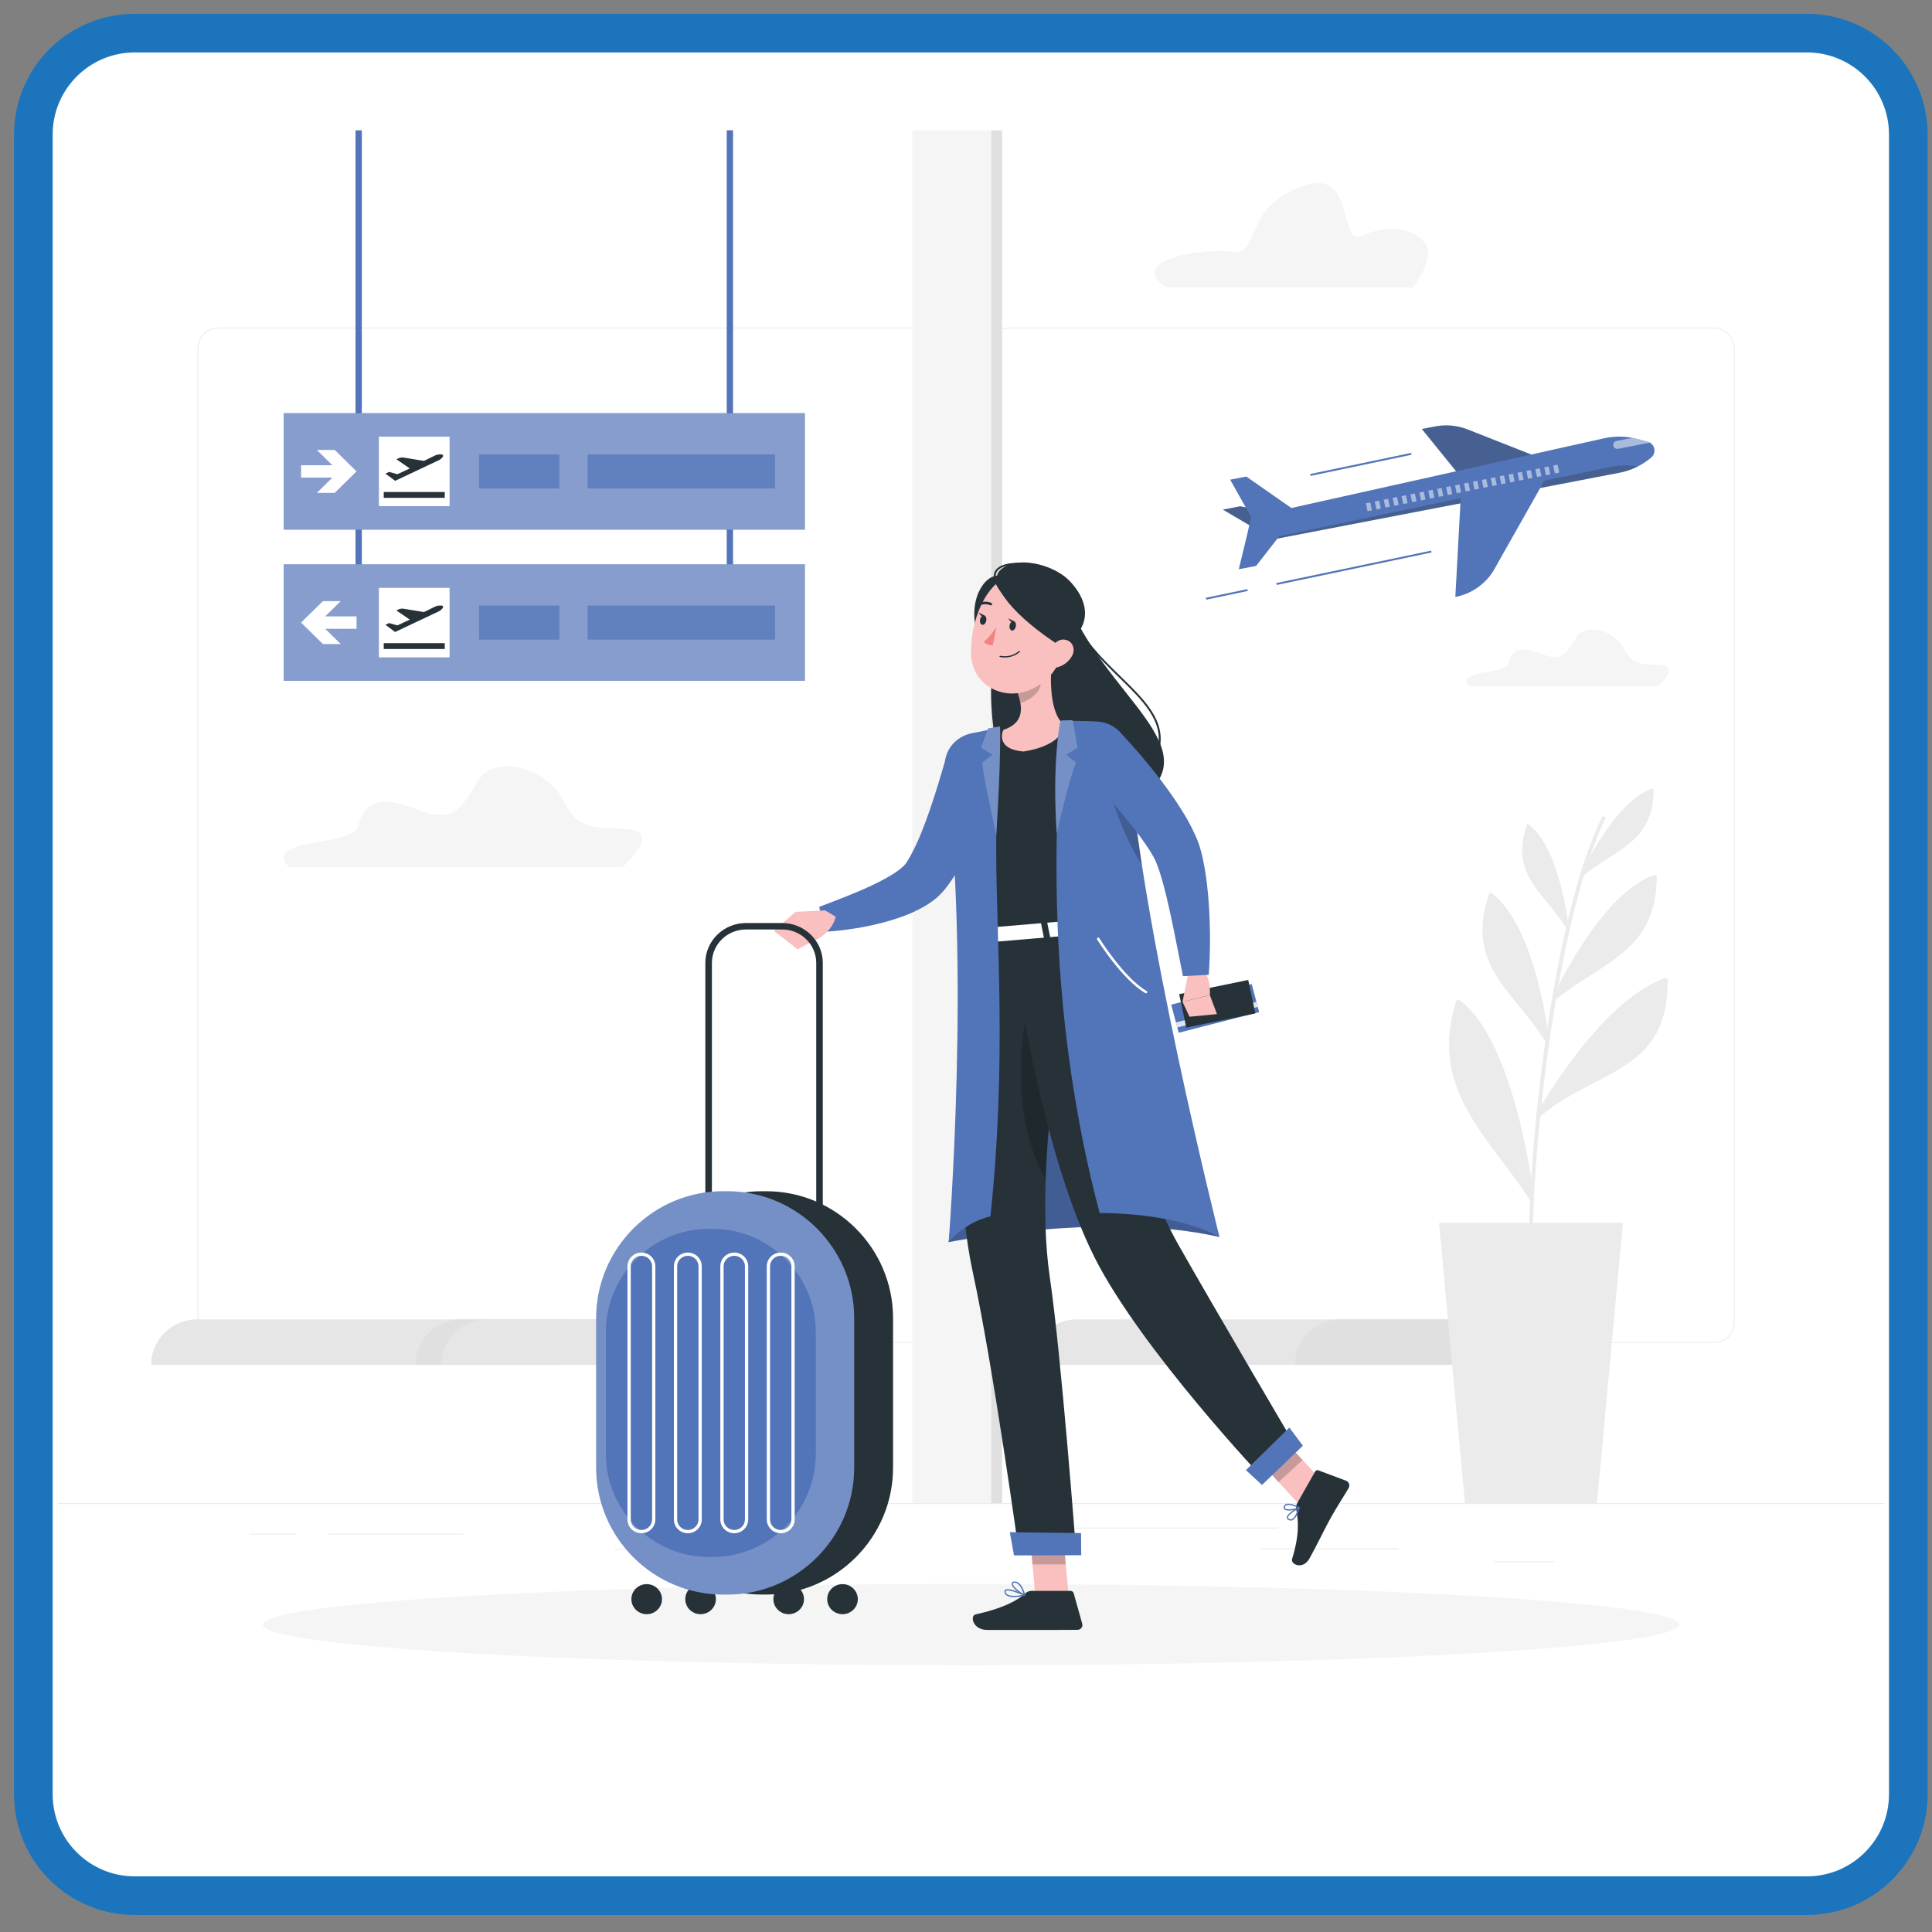 <?xml version="1.0" encoding="iso-8859-1"?>
<!-- Generator: Adobe Illustrator 24.3.0, SVG Export Plug-In . SVG Version: 6.00 Build 0)  -->
<svg version="1.1" id="Layer_1" xmlns="http://www.w3.org/2000/svg" xmlns:xlink="http://www.w3.org/1999/xlink" x="0px" y="0px"
	 viewBox="0 0 50 50" style="enable-background:new 0 0 50 50;" xml:space="preserve">
<rect x="0" y="0" width="50" height="50" fill="#808080" stroke="none"/>
<path style="fill:#FFFFFF;stroke:#1C75BC;stroke-miterlimit:10;" d="M46.762,49.06H3.488c-1.45,0-2.625-1.175-2.625-2.625V3.482
	c0-1.45,1.175-2.625,2.625-2.625h43.274c1.45,0,2.625,1.175,2.625,2.625v42.952C49.387,47.884,48.212,49.06,46.762,49.06z"/>
<g>
	<rect x="1.5" y="38.901" style="fill:#EBEBEB;" width="47.268" height="0.023"/>
	<rect x="38.662" y="40.408" style="fill:#EBEBEB;" width="1.566" height="0.023"/>
	<rect x="32.62" y="40.07" style="fill:#EBEBEB;" width="3.574" height="0.023"/>
	<rect x="26.552" y="39.534" style="fill:#EBEBEB;" width="6.531" height="0.023"/>
	<rect x="6.459" y="39.69" style="fill:#EBEBEB;" width="1.2" height="0.023"/>
	<rect x="8.501" y="39.69" style="fill:#EBEBEB;" width="3.482" height="0.023"/>
	<rect x="15.901" y="40.082" style="fill:#EBEBEB;" width="5.628" height="0.023"/>
	<path style="fill:#EBEBEB;" d="M23.906,34.757H5.652c-0.298,0-0.54-0.238-0.54-0.53V9.008c0-0.292,0.242-0.53,0.54-0.53h18.255
		c0.297,0,0.54,0.238,0.54,0.53v25.219C24.446,34.519,24.204,34.757,23.906,34.757z M5.652,8.501c-0.285,0-0.516,0.227-0.516,0.507
		v25.219c0,0.28,0.231,0.507,0.516,0.507h18.255c0.284,0,0.516-0.227,0.516-0.507V9.008c0-0.28-0.231-0.507-0.516-0.507H5.652z"/>
	<path style="fill:#EBEBEB;" d="M44.354,34.757H26.099c-0.297,0-0.54-0.238-0.54-0.53V9.008c0-0.292,0.242-0.53,0.54-0.53h18.255
		c0.298,0,0.54,0.238,0.54,0.53v25.219C44.893,34.519,44.651,34.757,44.354,34.757z M26.099,8.501c-0.284,0-0.516,0.227-0.516,0.507
		v25.219c0,0.28,0.231,0.507,0.516,0.507h18.255c0.285,0,0.516-0.227,0.516-0.507V9.008c0-0.28-0.231-0.507-0.516-0.507H26.099z"/>
</g>
<g>
	<g>
		<rect x="23.612" y="3.372" style="fill:#F5F5F5;" width="2.038" height="35.529"/>
		
			<rect x="25.65" y="3.372" transform="matrix(-1 -1.224647e-16 1.224647e-16 -1 51.586 42.273)" style="fill:#E0E0E0;" width="0.286" height="35.529"/>
	</g>
	<g>
		<path style="fill:#E6E6E6;" d="M14.656,35.322H3.911l0,0c0-0.65,0.536-1.177,1.197-1.177h9.548V35.322z"/>
		<path style="fill:#E0E0E0;" d="M15.444,35.322h-4.695l0,0c0-0.65,0.536-1.177,1.197-1.177h3.498V35.322z"/>
	</g>
	<g>
		<path style="fill:#E6E6E6;" d="M22.164,35.322H11.419l0,0c0-0.65,0.536-1.177,1.197-1.177h9.548V35.322z"/>
		<path style="fill:#E0E0E0;" d="M22.952,35.322h-4.695l0,0c0-0.65,0.536-1.177,1.197-1.177h3.498V35.322z"/>
	</g>
	<g>
		<path style="fill:#E6E6E6;" d="M37.419,35.322H26.674l0,0c0-0.65,0.536-1.177,1.197-1.177h9.548V35.322z"/>
		<path style="fill:#E0E0E0;" d="M38.207,35.322h-4.695l0,0c0-0.65,0.536-1.177,1.197-1.177h3.498V35.322z"/>
	</g>
	<g>
		<polygon style="fill:#EBEBEB;" points="42.001,31.648 37.242,31.648 37.912,38.901 41.331,38.901 		"/>
		<g>
			<path style="fill:#EBEBEB;" d="M39.574,32.857c-0.087-3,0.627-9.214,1.904-11.741l0.085,0.041
				c-1.226,2.427-1.982,8.672-1.894,11.697L39.574,32.857z"/>
			<g>
				<path style="fill:#EBEBEB;" d="M40.046,26.949c0,0-0.312-2.905-1.468-3.796C37.959,24.986,39.228,25.619,40.046,26.949z"/>
				<path style="fill:#EBEBEB;" d="M40.046,26.995c-0.016,0-0.032-0.008-0.04-0.022c-0.213-0.346-0.456-0.644-0.691-0.931
					c-0.669-0.819-1.246-1.526-0.781-2.904c0.005-0.014,0.017-0.025,0.031-0.03c0.015-0.004,0.031-0.001,0.043,0.008
					c1.158,0.893,1.473,3.709,1.485,3.828c0.002,0.022-0.011,0.042-0.032,0.049C40.057,26.994,40.051,26.995,40.046,26.995z
					 M38.602,23.232c-0.409,1.287,0.145,1.967,0.786,2.752c0.196,0.24,0.397,0.487,0.584,0.764
					C39.877,26.082,39.512,24.001,38.602,23.232z"/>
			</g>
			<g>
				<path style="fill:#EBEBEB;" d="M40.218,25.848c0,0,1.226-2.686,2.612-3.162C42.813,24.619,41.431,24.85,40.218,25.848z"/>
				<path style="fill:#EBEBEB;" d="M40.218,25.895c-0.01,0-0.02-0.003-0.029-0.009c-0.018-0.013-0.024-0.036-0.015-0.056
					c0.05-0.11,1.25-2.71,2.64-3.187c0.014-0.005,0.031-0.003,0.043,0.006c0.013,0.009,0.02,0.023,0.02,0.038
					c-0.013,1.467-0.796,1.968-1.703,2.548c-0.305,0.195-0.621,0.397-0.926,0.649C40.24,25.891,40.229,25.895,40.218,25.895z
					 M42.782,22.754c-1.117,0.441-2.133,2.331-2.432,2.93c0.258-0.197,0.519-0.364,0.773-0.527
					C41.993,24.601,42.746,24.119,42.782,22.754z"/>
			</g>
			<g>
				<path style="fill:#EBEBEB;" d="M39.649,31.038c0,0-0.474-4.042-1.908-5.109C37.022,28.188,38.617,29.427,39.649,31.038z"/>
				<path style="fill:#EBEBEB;" d="M39.649,31.095c-0.019,0-0.038-0.01-0.049-0.027c-0.22-0.344-0.47-0.676-0.712-0.997
					c-0.913-1.213-1.775-2.358-1.202-4.159c0.006-0.018,0.02-0.032,0.038-0.037c0.018-0.006,0.038-0.002,0.053,0.009
					c1.438,1.069,1.911,4.982,1.93,5.148c0.003,0.026-0.013,0.051-0.038,0.06C39.661,31.094,39.655,31.095,39.649,31.095z
					 M37.771,26.026c-0.505,1.7,0.328,2.807,1.209,3.977c0.193,0.256,0.391,0.52,0.576,0.792
					C39.428,29.917,38.919,26.974,37.771,26.026z"/>
			</g>
			<g>
				<path style="fill:#EBEBEB;" d="M39.814,28.859c0,0,1.599-2.879,3.287-3.491C43.122,27.734,41.276,27.611,39.814,28.859z"/>
				<path style="fill:#EBEBEB;" d="M39.814,28.916c-0.013,0-0.026-0.004-0.036-0.013c-0.022-0.017-0.028-0.047-0.015-0.072
					c0.066-0.118,1.629-2.904,3.318-3.517c0.018-0.006,0.037-0.004,0.053,0.007c0.016,0.011,0.025,0.028,0.025,0.046
					c0.015,1.662-0.874,2.123-1.904,2.656c-0.468,0.242-0.951,0.493-1.403,0.878C39.841,28.911,39.827,28.916,39.814,28.916z
					 M43.043,25.451c-1.319,0.535-2.588,2.459-3.021,3.169c0.388-0.288,0.789-0.495,1.179-0.698
					C42.179,27.416,43.027,26.977,43.043,25.451z"/>
			</g>
			<g>
				<path style="fill:#EBEBEB;" d="M40.567,24.01c0,0-0.218-2.027-1.024-2.648C39.111,22.641,39.996,23.083,40.567,24.01z"/>
				<path style="fill:#EBEBEB;" d="M40.567,24.043c-0.011,0-0.022-0.006-0.028-0.016c-0.149-0.241-0.318-0.449-0.482-0.65
					c-0.467-0.571-0.87-1.065-0.545-2.026c0.003-0.01,0.011-0.018,0.022-0.021c0.01-0.003,0.021-0.001,0.03,0.006
					c0.808,0.623,1.027,2.587,1.036,2.67c0.002,0.015-0.008,0.029-0.022,0.034C40.574,24.042,40.571,24.043,40.567,24.043z
					 M39.56,21.417c-0.286,0.898,0.101,1.372,0.549,1.92c0.137,0.167,0.277,0.34,0.407,0.533
					C40.449,23.406,40.194,21.954,39.56,21.417z"/>
			</g>
			<g>
				<path style="fill:#EBEBEB;" d="M40.942,22.646c0,0,0.855-1.874,1.822-2.206C42.752,21.788,41.788,21.949,40.942,22.646z"/>
				<path style="fill:#EBEBEB;" d="M40.942,22.678c-0.007,0-0.014-0.002-0.02-0.007c-0.012-0.009-0.016-0.025-0.01-0.039
					c0.035-0.077,0.872-1.89,1.842-2.223c0.01-0.003,0.021-0.002,0.03,0.004c0.009,0.006,0.014,0.016,0.014,0.027
					c-0.009,1.023-0.555,1.373-1.188,1.778c-0.213,0.136-0.433,0.277-0.646,0.453C40.957,22.675,40.95,22.678,40.942,22.678z
					 M42.731,20.487c-0.779,0.308-1.488,1.626-1.697,2.044c0.18-0.137,0.362-0.254,0.539-0.368
					C42.18,21.775,42.705,21.439,42.731,20.487z"/>
			</g>
		</g>
	</g>
	<path style="fill:#F5F5F5;" d="M16.251,21.46c-0.899-0.062-1.287,0.041-1.676-0.754c-0.389-0.795-1.744-1.22-2.185-0.528
		c-0.441,0.693-0.599,1.175-1.618,0.763C9.753,20.53,9.417,20.83,9.27,21.377c-0.147,0.547-2.479,0.283-1.796,1.066h8.635
		C16.109,22.443,17.15,21.522,16.251,21.46z"/>
	<path style="fill:#F5F5F5;" d="M42.982,17.212c-0.509-0.035-0.728,0.023-0.948-0.426c-0.22-0.45-0.987-0.691-1.236-0.299
		c-0.25,0.392-0.339,0.665-0.915,0.432c-0.577-0.233-0.767-0.063-0.85,0.246c-0.083,0.31-1.403,0.16-1.016,0.603h4.886
		C42.902,17.769,43.491,17.247,42.982,17.212z"/>
	<path style="fill:#F5F5F5;" d="M36.896,6.319c-0.252-0.403-0.973-0.537-1.618-0.224c-0.645,0.313-0.206-1.649-1.412-1.32
		c-1.723,0.47-1.243,1.874-1.961,1.746c-0.718-0.129-2.822,0.216-1.71,0.918h6.367C36.562,7.438,37.148,6.721,36.896,6.319z"/>
</g>
<ellipse id="_x3C_Path_x3E__1_" style="fill:#F5F5F5;" cx="25.134" cy="42.045" rx="18.329" ry="1.052"/>
<g>
	<rect x="9.201" y="3.372" style="fill:#5274B8;" width="0.163" height="11.663"/>
	<rect x="18.808" y="3.372" style="fill:#5274B8;" width="0.163" height="11.663"/>
	<g>
		<g>
			<g>
				<rect x="7.342" y="10.692" style="fill:#5274B8;" width="13.489" height="3.016"/>
				<rect x="7.342" y="10.692" style="opacity:0.3;fill:#FFFFFF;" width="13.489" height="3.016"/>
			</g>
			<polygon style="fill:#FFFFFF;" points="8.996,11.973 8.662,11.644 8.2,11.644 8.602,12.04 7.792,12.04 7.792,12.36 8.602,12.36 
				8.2,12.756 8.662,12.756 8.996,12.427 9.227,12.199 			"/>
			<rect x="15.209" y="11.76" style="opacity:0.7;fill:#5274B8;" width="4.849" height="0.881"/>
			<rect x="12.399" y="11.76" style="opacity:0.7;fill:#5274B8;" width="2.077" height="0.881"/>
			<g>
				<rect x="9.806" y="11.301" style="fill:#FFFFFF;" width="1.829" height="1.798"/>
				<g>
					<path style="fill:#263238;" d="M11.429,11.76l-0.046,0c-0.006,0-0.011,0-0.017,0c0,0-0.001,0-0.001,0l0,0
						c-0.038,0.002-0.075,0.012-0.109,0.029l-0.283,0.139l-0.532-0.087c-0.045-0.006-0.091,0.002-0.132,0.021l-0.05,0.024
						l0.347,0.238l-0.322,0.149l-0.213-0.06l-0.095,0.045l0.25,0.186l0.525-0.248l0.301-0.142l0.299-0.141
						c0.023-0.011,0.043-0.024,0.062-0.04c0.001-0.001,0.002-0.002,0.004-0.003c0,0,0,0,0,0c0.017-0.015,0.032-0.031,0.045-0.049
						C11.478,11.794,11.46,11.76,11.429,11.76z"/>
					<rect x="9.931" y="12.733" style="fill:#263238;" width="1.579" height="0.151"/>
				</g>
			</g>
		</g>
		<g>
			<g>
				<rect x="7.342" y="14.604" style="fill:#5274B8;" width="13.489" height="3.016"/>
				<rect x="7.342" y="14.604" style="opacity:0.3;fill:#FFFFFF;" width="13.489" height="3.016"/>
			</g>
			<polygon style="fill:#FFFFFF;" points="8.022,15.885 8.357,15.557 8.819,15.557 8.416,15.952 9.227,15.952 9.227,16.273 
				8.416,16.273 8.819,16.668 8.357,16.668 8.022,16.339 7.792,16.112 			"/>
			<rect x="15.209" y="15.672" style="opacity:0.7;fill:#5274B8;" width="4.849" height="0.881"/>
			<rect x="12.399" y="15.672" style="opacity:0.7;fill:#5274B8;" width="2.077" height="0.881"/>
			<g>
				<rect x="9.806" y="15.214" style="fill:#FFFFFF;" width="1.829" height="1.798"/>
				<g>
					<path style="fill:#263238;" d="M11.429,15.672l-0.046,0c-0.006,0-0.011,0-0.017,0c0,0-0.001,0-0.001,0l0,0
						c-0.038,0.002-0.075,0.012-0.109,0.029l-0.283,0.139l-0.532-0.087c-0.045-0.006-0.091,0.002-0.132,0.021l-0.05,0.024
						l0.347,0.238l-0.322,0.149l-0.213-0.06L9.975,16.17l0.25,0.186l0.525-0.248l0.301-0.142l0.299-0.141
						c0.023-0.011,0.043-0.024,0.062-0.04c0.001-0.001,0.002-0.002,0.004-0.003c0,0,0,0,0,0c0.017-0.015,0.032-0.031,0.045-0.049
						C11.478,15.706,11.46,15.672,11.429,15.672z"/>
					<rect x="9.931" y="16.645" style="fill:#263238;" width="1.579" height="0.151"/>
				</g>
			</g>
		</g>
	</g>
</g>
<g>
	<g>
		<polygon style="fill:#5274B8;" points="32.417,13.641 31.648,13.189 32.095,13.103 33.286,13.335 		"/>
		<polygon style="opacity:0.3;fill:#263238;" points="32.417,13.641 31.648,13.189 32.095,13.103 33.286,13.335 		"/>
	</g>
	<g>
		<path style="fill:#5274B8;" d="M37.734,12.257l-0.936-1.154l0.346-0.067c0.281-0.054,0.571-0.027,0.837,0.078l1.809,0.713
			L37.734,12.257z"/>
		<path style="opacity:0.3;fill:#263238;" d="M37.734,12.257l-0.936-1.154l0.346-0.067c0.281-0.054,0.571-0.027,0.837,0.078
			l1.809,0.713L37.734,12.257z"/>
	</g>
	<path style="fill:#5274B8;" d="M42.636,11.429l-0.278-0.072c-0.269-0.07-0.551-0.076-0.823-0.019l-9.156,2.041l-0.087,0.388
		l0.357,0.25l9.263-1.783c0.303-0.058,0.586-0.194,0.82-0.392C42.882,11.717,42.826,11.479,42.636,11.429z"/>
	<polygon style="fill:#5274B8;" points="33.04,15.138 33.03,15.09 37.038,14.251 37.048,14.298 	"/>
	<polygon style="fill:#5274B8;" points="33.918,12.316 33.907,12.268 36.52,11.721 36.53,11.769 	"/>
	<polygon style="fill:#5274B8;" points="31.218,15.519 31.207,15.471 32.281,15.247 32.292,15.294 	"/>
	<path style="opacity:0.3;fill:#263238;" d="M41.683,12.082l-9.049,1.894c-0.042,0.009-0.082,0.024-0.118,0.045
		c0.043,0.006,0.088,0.004,0.133-0.004l9.263-1.783c0.152-0.029,0.299-0.078,0.436-0.143c0.011-0.005,0.023-0.011,0.034-0.017
		C42.153,12.031,41.914,12.034,41.683,12.082z"/>
	<polygon style="fill:#5274B8;" points="32.293,13.767 32.06,14.732 32.508,14.646 33.322,13.601 	"/>
	<polygon style="fill:#5274B8;" points="32.379,13.379 31.836,12.414 32.254,12.333 33.456,13.172 	"/>
	<path style="fill:#5274B8;" d="M37.815,12.665l-0.151,2.785l0,0c0.429-0.083,0.799-0.347,1.011-0.722l1.413-2.501L37.815,12.665z"
		/>
	<g style="opacity:0.5;">
		<g>
			<polygon style="fill:#FFFFFF;" points="35.463,13.002 35.349,13.025 35.391,13.23 35.506,13.207 			"/>
			<polygon style="fill:#FFFFFF;" points="35.694,12.955 35.579,12.978 35.622,13.184 35.737,13.16 			"/>
			<polygon style="fill:#FFFFFF;" points="35.925,12.909 35.81,12.932 35.853,13.137 35.967,13.114 			"/>
			<polygon style="fill:#FFFFFF;" points="36.155,12.862 36.041,12.885 36.084,13.091 36.198,13.067 			"/>
			<polygon style="fill:#FFFFFF;" points="36.386,12.816 36.272,12.839 36.315,13.044 36.429,13.021 			"/>
			<polygon style="fill:#FFFFFF;" points="36.617,12.769 36.503,12.792 36.545,12.997 36.66,12.974 			"/>
			<polygon style="fill:#FFFFFF;" points="36.848,12.723 36.733,12.746 36.776,12.951 36.891,12.928 			"/>
			<polygon style="fill:#FFFFFF;" points="37.079,12.676 36.964,12.699 37.007,12.904 37.121,12.881 			"/>
			<polygon style="fill:#FFFFFF;" points="37.309,12.63 37.195,12.653 37.238,12.858 37.352,12.835 			"/>
			<polygon style="fill:#FFFFFF;" points="37.54,12.583 37.426,12.606 37.469,12.811 37.583,12.788 			"/>
			<polygon style="fill:#FFFFFF;" points="37.771,12.537 37.657,12.56 37.699,12.765 37.814,12.742 			"/>
			<polygon style="fill:#FFFFFF;" points="38.002,12.49 37.887,12.513 37.93,12.718 38.045,12.695 			"/>
			<polygon style="fill:#FFFFFF;" points="38.233,12.444 38.118,12.467 38.161,12.672 38.275,12.649 			"/>
			<polygon style="fill:#FFFFFF;" points="38.463,12.397 38.349,12.42 38.392,12.625 38.506,12.602 			"/>
			<polygon style="fill:#FFFFFF;" points="38.694,12.351 38.58,12.374 38.623,12.579 38.737,12.556 			"/>
			<polygon style="fill:#FFFFFF;" points="38.925,12.304 38.811,12.327 38.854,12.532 38.968,12.509 			"/>
			<polygon style="fill:#FFFFFF;" points="39.156,12.258 39.042,12.281 39.084,12.486 39.199,12.463 			"/>
			<polygon style="fill:#FFFFFF;" points="39.387,12.211 39.272,12.234 39.315,12.439 39.43,12.416 			"/>
			<polygon style="fill:#FFFFFF;" points="39.618,12.165 39.503,12.188 39.546,12.393 39.66,12.37 			"/>
			<polygon style="fill:#FFFFFF;" points="39.848,12.118 39.734,12.141 39.777,12.346 39.891,12.323 			"/>
			<polygon style="fill:#FFFFFF;" points="40.079,12.072 39.965,12.095 40.008,12.3 40.122,12.277 			"/>
			<polygon style="fill:#FFFFFF;" points="40.31,12.025 40.196,12.048 40.238,12.253 40.353,12.23 			"/>
		</g>
	</g>
	<path style="opacity:0.5;fill:#FFFFFF;" d="M42.636,11.43l-0.278-0.072c-0.037-0.01-0.075-0.018-0.113-0.026l-0.41,0.079
		c-0.057,0.011-0.094,0.066-0.083,0.122c0.011,0.056,0.067,0.093,0.124,0.082l0.824-0.159C42.681,11.444,42.66,11.436,42.636,11.43z
		"/>
</g>
<g>
	<g>
		<path style="fill:#263238;" d="M27.785,15.905c1.156,2.456,3.99,3.792,1.036,5.149c-2.954,1.357-3.246-2.36-3.16-3.493
			C25.747,16.428,27.161,14.578,27.785,15.905z"/>
		<path style="fill:#263238;" d="M29.987,19.395c-0.002,0-0.003,0-0.005-0.001c-0.013-0.003-0.021-0.015-0.019-0.028
			c0.153-0.706-0.383-1.229-1.003-1.834c-0.462-0.451-0.986-0.962-1.263-1.619c-0.136-0.322-0.319-0.462-0.543-0.416
			c-0.604,0.123-1.284,1.486-1.271,2.283c0,0.013-0.01,0.024-0.024,0.024c-0.014-0.001-0.024-0.01-0.024-0.023
			c-0.013-0.812,0.688-2.204,1.31-2.33c0.172-0.035,0.416,0.014,0.598,0.445c0.273,0.648,0.793,1.156,1.252,1.603
			c0.63,0.615,1.174,1.146,1.016,1.877C30.008,19.388,29.998,19.395,29.987,19.395z"/>
		<path style="fill:#263238;" d="M25.545,16.757c0.291,0.194,0.79-0.553,1.03-1.53c-0.6-0.486-0.965-0.411-1.205,0.015
			C25.089,15.737,25.212,16.535,25.545,16.757z"/>
		<g>
			<path style="fill:#5274B8;" d="M24.55,32.146c0,0,4.057-0.812,7.011-0.132c-0.867-1.277-4.543-6.933-4.543-6.933l-1.748,2.042
				L24.55,32.146z"/>
			<path style="opacity:0.2;" d="M24.55,32.146c0,0,4.057-0.812,7.011-0.132c-0.867-1.277-4.543-6.933-4.543-6.933l-1.748,2.042
				L24.55,32.146z"/>
		</g>
		<path style="fill:#5274B8;" d="M25.813,19.848c-0.063,0.273-0.134,0.52-0.214,0.777c-0.08,0.254-0.168,0.506-0.267,0.757
			c-0.099,0.251-0.205,0.501-0.331,0.75c-0.125,0.249-0.262,0.498-0.444,0.746c-0.022,0.031-0.045,0.062-0.071,0.094
			c-0.025,0.032-0.045,0.059-0.085,0.103c-0.036,0.041-0.072,0.079-0.107,0.111c-0.036,0.035-0.072,0.065-0.108,0.093
			c-0.144,0.114-0.285,0.194-0.424,0.265c-0.276,0.141-0.548,0.229-0.816,0.307c-0.27,0.074-0.537,0.132-0.806,0.175
			c-0.27,0.043-0.533,0.075-0.812,0.088l-0.126-0.645c0.467-0.177,0.949-0.358,1.384-0.566c0.217-0.102,0.427-0.215,0.6-0.332
			c0.086-0.058,0.161-0.121,0.214-0.175c0.014-0.014,0.026-0.027,0.034-0.038c0.011-0.012,0.018-0.023,0.023-0.032l0.032-0.05
			c0.013-0.02,0.027-0.042,0.039-0.065c0.104-0.178,0.202-0.388,0.293-0.604c0.089-0.217,0.174-0.443,0.252-0.673
			c0.079-0.23,0.153-0.463,0.225-0.699c0.071-0.233,0.142-0.477,0.205-0.7L25.813,19.848z"/>
		<path style="fill:#FABFBF;" d="M21.352,23.56l-0.763,0.039l0.433,0.769c0,0,0.488-0.171,0.608-0.643L21.352,23.56z"/>
		<polygon style="fill:#FABFBF;" points="20.026,24.09 20.643,24.567 21.021,24.368 20.589,23.599 		"/>
		<polygon style="fill:#FABFBF;" points="27.66,41.344 26.806,41.423 26.629,39.489 27.484,39.41 		"/>
		<polygon style="fill:#FABFBF;" points="34.359,38.485 33.738,39.058 32.398,37.61 33.019,37.037 		"/>
		<path style="fill:#263238;" d="M33.568,38.909l0.467-0.826c0.017-0.03,0.052-0.043,0.084-0.031l0.718,0.269
			c0.075,0.028,0.107,0.122,0.066,0.19c-0.168,0.285-0.263,0.415-0.468,0.778c-0.126,0.224-0.372,0.736-0.546,1.045
			c-0.17,0.302-0.494,0.156-0.45,0.012c0.199-0.645,0.162-1.004,0.106-1.289C33.535,39.006,33.544,38.953,33.568,38.909z"/>
		<path style="fill:#263238;" d="M26.692,41.172l1.015,0c0.037,0,0.07,0.025,0.08,0.061l0.221,0.789
			c0.023,0.082-0.038,0.157-0.124,0.158c-0.358,0.003-0.527,0.002-0.974,0.002c-0.275,0-0.985,0-1.365,0
			c-0.371,0-0.449-0.369-0.295-0.402c0.688-0.15,1.085-0.356,1.297-0.553C26.587,41.191,26.638,41.172,26.692,41.172z"/>
		<polygon style="opacity:0.2;" points="26.63,39.49 26.72,40.487 27.583,40.487 27.485,39.41 		"/>
		<polygon style="opacity:0.2;" points="33.019,37.037 32.398,37.61 33.09,38.356 33.711,37.783 		"/>
		<path style="fill:#263238;" d="M24.485,19.88c0.057,0.632,0.27,1.885,0.909,4.369l3.463-0.294
			c-0.166-1.276-0.245-2.102,0.079-4.509c0.047-0.346-0.215-0.661-0.57-0.68c-0.246-0.013-0.537-0.021-0.829-0.01
			c-0.585,0.022-1.064,0.044-1.572,0.134c-0.314,0.055-0.65,0.136-0.92,0.206C24.689,19.189,24.453,19.519,24.485,19.88z"/>
		<path style="fill:#FABFBF;" d="M27.228,17.029c-0.055,0.506-0.074,1.425,0.309,1.727c0,0,0.031,0.522-1.049,0.693
			c-0.758-0.063-0.523-0.559-0.523-0.559c0.552-0.18,0.502-0.59,0.369-0.968L27.228,17.029z"/>
		<path style="opacity:0.2;" d="M26.863,17.393l-0.529,0.528c0.032,0.089,0.058,0.181,0.073,0.27
			c0.213-0.049,0.521-0.266,0.524-0.49C26.933,17.589,26.886,17.443,26.863,17.393z"/>
		<path style="fill:#FABFBF;" d="M27.68,16.239c-0.215,0.808-0.288,1.154-0.792,1.492c-0.758,0.509-1.721,0.073-1.756-0.781
			c-0.032-0.769,0.325-1.961,1.204-2.129C27.203,14.657,27.895,15.432,27.68,16.239z"/>
		<path style="fill:#263238;" d="M25.883,14.758c-0.349,0.345,0.38,1.215,1.59,1.983c0.937-0.558,0.616-1.304,0.187-1.728
			C27.24,14.597,26.282,14.363,25.883,14.758z"/>
		<path style="fill:#263238;" d="M26.209,15.653c-0.006,0-0.012-0.002-0.017-0.007c-0.386-0.378-0.536-0.665-0.447-0.853
			c0.131-0.276,0.725-0.226,0.75-0.224c0.013,0.001,0.023,0.013,0.022,0.026c-0.001,0.013-0.012,0.022-0.026,0.021
			c-0.006-0.001-0.585-0.049-0.702,0.197c-0.079,0.165,0.072,0.442,0.437,0.8c0.009,0.009,0.009,0.024,0,0.033
			C26.221,15.65,26.215,15.653,26.209,15.653z"/>
		<path style="fill:#FABFBF;" d="M27.748,16.968c-0.081,0.154-0.226,0.256-0.365,0.297c-0.208,0.062-0.317-0.121-0.263-0.316
			c0.049-0.176,0.216-0.42,0.427-0.396C27.756,16.577,27.841,16.793,27.748,16.968z"/>
		<path style="fill:#263238;" d="M25.395,24.25c0,0-1,5.09-0.218,8.681c0.524,2.405,1.195,7.267,1.195,7.267l1.477-0.037
			c0,0-0.384-5.099-0.68-7.104c-0.506-3.43,0.761-9.022,0.761-9.022L25.395,24.25z"/>
		<path style="opacity:0.2;" d="M26.746,25.278l0.738,1.145c-0.188,1.187-0.375,2.672-0.423,4.1
			C26.023,28.696,26.515,26.246,26.746,25.278z"/>
		<polygon style="fill:#5274B8;" points="26.242,40.254 27.982,40.249 27.977,39.676 26.134,39.653 		"/>
		<path style="fill:#263238;" d="M26.152,24.195c0,0,0.687,5.402,2.177,8.351c1.203,2.382,4.414,5.773,4.414,5.773l0.821-0.831
			c0,0-2.169-3.685-3.063-5.267c-2.193-3.88-0.401-6.84-1.644-8.265L26.152,24.195z"/>
		<polygon style="fill:#5274B8;" points="32.66,38.43 33.719,37.415 33.368,36.945 32.244,38.047 		"/>
		<path style="fill:#FFFFFF;" d="M28.892,23.751l0.183,0.291c0.014,0.023-0.012,0.049-0.052,0.053l-3.631,0.309
			c-0.031,0.003-0.058-0.01-0.062-0.029l-0.058-0.302c-0.004-0.021,0.021-0.041,0.056-0.044l3.506-0.298
			C28.859,23.728,28.882,23.737,28.892,23.751z"/>
		<path style="fill:#263238;" d="M28.455,24.177l0.094-0.008c0.019-0.002,0.032-0.012,0.03-0.024l-0.079-0.392
			c-0.002-0.011-0.019-0.02-0.038-0.018l-0.094,0.008c-0.019,0.002-0.032,0.012-0.03,0.024l0.079,0.392
			C28.419,24.17,28.436,24.178,28.455,24.177z"/>
		<path style="fill:#263238;" d="M25.658,24.414l0.094-0.008c0.019-0.002,0.032-0.012,0.03-0.024l-0.079-0.392
			c-0.002-0.011-0.019-0.02-0.038-0.018l-0.094,0.008c-0.019,0.002-0.032,0.012-0.03,0.024l0.079,0.392
			C25.622,24.408,25.639,24.416,25.658,24.414z"/>
		<path style="fill:#263238;" d="M27.056,24.295l0.094-0.008c0.019-0.002,0.032-0.012,0.03-0.024l-0.079-0.392
			c-0.002-0.011-0.019-0.02-0.038-0.018l-0.094,0.008c-0.019,0.002-0.032,0.012-0.03,0.024l0.079,0.392
			C27.02,24.289,27.037,24.297,27.056,24.295z"/>
		<path style="fill:#263238;" d="M26.289,16.212c-0.013,0.067-0.06,0.114-0.104,0.105c-0.044-0.009-0.069-0.069-0.056-0.136
			c0.013-0.067,0.06-0.114,0.104-0.105C26.278,16.084,26.303,16.145,26.289,16.212z"/>
		<path style="fill:#263238;" d="M25.524,16.064c-0.013,0.067-0.06,0.114-0.104,0.105c-0.044-0.009-0.069-0.069-0.056-0.136
			c0.013-0.067,0.06-0.114,0.104-0.105C25.512,15.936,25.537,15.997,25.524,16.064z"/>
		<path style="fill:#263238;" d="M25.487,15.935l-0.153-0.078C25.333,15.858,25.392,15.999,25.487,15.935z"/>
		<path style="fill:#F48380;" d="M25.787,16.23c0,0-0.172,0.264-0.326,0.378c0.073,0.099,0.233,0.091,0.233,0.091L25.787,16.23z"/>
		<path style="fill:#263238;" d="M26.006,17.016c0.24,0,0.379-0.138,0.386-0.144c0.006-0.007,0.006-0.017,0-0.023
			c-0.007-0.006-0.017-0.006-0.024,0c-0.002,0.002-0.184,0.18-0.482,0.123c-0.009-0.002-0.018,0.004-0.02,0.013
			c-0.002,0.009,0.004,0.018,0.013,0.019C25.924,17.013,25.967,17.016,26.006,17.016z"/>
		<path style="fill:#263238;" d="M26.749,15.954c0.006,0,0.012-0.002,0.017-0.005c0.016-0.009,0.021-0.03,0.011-0.045
			c-0.114-0.186-0.297-0.194-0.305-0.194c-0.02,0.001-0.034,0.014-0.035,0.032c-0.001,0.018,0.014,0.034,0.032,0.034
			c0.006,0,0.155,0.008,0.25,0.162C26.727,15.948,26.738,15.954,26.749,15.954z"/>
		<path style="fill:#263238;" d="M25.311,15.687c0.006,0,0.011-0.001,0.016-0.004c0.161-0.088,0.297-0.02,0.299-0.019
			c0.017,0.009,0.037,0.002,0.045-0.014c0.009-0.016,0.002-0.036-0.014-0.045c-0.007-0.004-0.17-0.086-0.363,0.02
			c-0.016,0.009-0.022,0.029-0.013,0.045C25.288,15.681,25.299,15.687,25.311,15.687z"/>
		<path style="fill:#5274B8;" d="M27.484,18.661c0,0-0.141,0.897-0.129,2.359c0.008,0.967-0.242,5.292,1.103,10.373
			c2.151,0.012,3.103,0.621,3.103,0.621s-2.086-8.272-2.35-12.548c-0.026-0.426-0.37-0.765-0.804-0.792
			C27.98,18.647,27.484,18.661,27.484,18.661z"/>
		<path style="fill:#FFFFFF;" d="M29.659,25.707c-0.006,0-0.012-0.001-0.017-0.005c-0.604-0.354-1.223-1.348-1.249-1.39
			c-0.009-0.015-0.004-0.035,0.011-0.044c0.016-0.009,0.036-0.004,0.045,0.011c0.006,0.01,0.636,1.022,1.226,1.368
			c0.016,0.009,0.021,0.029,0.011,0.044C29.681,25.702,29.67,25.707,29.659,25.707z"/>
		<path style="opacity:0.2;" d="M29.331,20.751l-0.698-0.602c0,0,0.305,1.299,0.922,2.239C29.466,21.82,29.389,21.27,29.331,20.751z
			"/>
		<path style="fill:#5274B8;" d="M25.859,18.826c0,0-0.077,0.896-0.077,3.199c0,2.222,0.279,5.424-0.15,9.454
			c-0.696,0.168-1.081,0.667-1.081,0.667s0.58-7.317-0.087-12.276c-0.058-0.428,0.265-0.816,0.697-0.896
			C25.58,18.896,25.859,18.826,25.859,18.826z"/>
		<g>
			<g>
				<polygon style="fill:#5274B8;" points="32.587,26.194 30.504,26.727 30.311,26 32.394,25.467 				"/>
				<polygon style="opacity:0.8;fill:#FFFFFF;" points="32.551,26.059 30.468,26.591 30.433,26.46 32.516,25.928 				"/>
			</g>
			<polygon style="fill:#263238;" points="32.488,26.227 30.701,26.594 30.517,25.728 32.304,25.361 			"/>
		</g>
		<path style="fill:#FABFBF;" d="M30.751,25.192l-0.148,0.737l0.708-0.176c0,0,0.048-0.507-0.243-0.708L30.751,25.192z"/>
		<polygon style="fill:#FABFBF;" points="30.784,26.313 31.495,26.245 31.311,25.754 30.604,25.929 		"/>
		<path style="fill:#5274B8;" d="M28.952,18.92c0.207,0.21,0.392,0.418,0.578,0.635c0.184,0.217,0.365,0.437,0.537,0.668
			c0.173,0.23,0.341,0.465,0.499,0.717c0.079,0.127,0.157,0.253,0.229,0.393l0.054,0.103l0.052,0.11l0.051,0.111
			c0.017,0.036,0.034,0.084,0.051,0.125c0.062,0.167,0.1,0.319,0.132,0.469c0.031,0.15,0.056,0.295,0.077,0.44
			c0.04,0.288,0.064,0.572,0.081,0.854c0.03,0.565,0.03,1.119-0.011,1.683l-0.667,0.035c-0.107-0.53-0.208-1.068-0.321-1.59
			c-0.056-0.261-0.116-0.52-0.183-0.769c-0.033-0.125-0.069-0.246-0.107-0.362c-0.039-0.115-0.08-0.226-0.123-0.313
			c-0.012-0.021-0.019-0.038-0.034-0.063l-0.043-0.073l-0.043-0.073l-0.05-0.075c-0.064-0.099-0.14-0.203-0.213-0.305
			c-0.15-0.205-0.318-0.408-0.485-0.612c-0.337-0.404-0.701-0.812-1.048-1.203L28.952,18.92z"/>
		<path style="fill:#5274B8;" d="M33.405,39.353c0.011,0,0.022-0.002,0.033-0.005c0.102-0.034,0.168-0.218,0.199-0.325
			c0.002-0.006,0-0.013-0.006-0.017c-0.005-0.004-0.012-0.005-0.018-0.002c-0.031,0.016-0.302,0.158-0.311,0.264
			c-0.001,0.016,0.003,0.039,0.029,0.059C33.355,39.344,33.38,39.353,33.405,39.353z M33.592,39.051
			c-0.047,0.148-0.108,0.246-0.166,0.265c-0.025,0.008-0.05,0.003-0.076-0.017c-0.015-0.011-0.016-0.022-0.016-0.03
			C33.34,39.205,33.499,39.103,33.592,39.051z"/>
		<path style="fill:#5274B8;" d="M33.363,39.093c0.096,0,0.214-0.03,0.266-0.061c0.005-0.003,0.008-0.009,0.008-0.014
			c0-0.006-0.003-0.011-0.009-0.014c-0.009-0.005-0.224-0.121-0.34-0.081c-0.03,0.01-0.051,0.03-0.063,0.059
			c-0.018,0.045,0.002,0.07,0.015,0.082C33.267,39.085,33.312,39.093,33.363,39.093z M33.583,39.018
			c-0.092,0.038-0.27,0.062-0.32,0.02c-0.008-0.007-0.017-0.018-0.006-0.044c0.008-0.02,0.022-0.033,0.043-0.04
			C33.379,38.926,33.522,38.988,33.583,39.018z"/>
		<path style="fill:#5274B8;" d="M26.242,41.333c0.098,0,0.204-0.019,0.277-0.035c0.007-0.002,0.012-0.007,0.013-0.014
			c0.001-0.007-0.003-0.014-0.01-0.017c-0.042-0.019-0.41-0.187-0.503-0.125c-0.012,0.008-0.026,0.023-0.024,0.051
			c0.002,0.039,0.019,0.07,0.05,0.093C26.092,41.322,26.164,41.333,26.242,41.333z M26.461,41.277
			c-0.109,0.02-0.312,0.046-0.395-0.016c-0.023-0.017-0.035-0.04-0.037-0.069c-0.001-0.013,0.005-0.019,0.009-0.022
			C26.09,41.136,26.308,41.21,26.461,41.277z"/>
		<path style="fill:#5274B8;" d="M26.515,41.299c0.004,0,0.008-0.001,0.011-0.004c0.005-0.004,0.007-0.01,0.006-0.016
			c-0.004-0.015-0.087-0.372-0.287-0.349c-0.05,0.006-0.064,0.03-0.066,0.05c-0.013,0.091,0.22,0.274,0.331,0.319
			C26.511,41.299,26.513,41.299,26.515,41.299z M26.263,40.962c0.128,0,0.202,0.208,0.227,0.291
			c-0.12-0.062-0.286-0.211-0.278-0.269c0.001-0.004,0.002-0.017,0.037-0.021C26.253,40.962,26.258,40.962,26.263,40.962z"/>
		<path style="fill:#263238;" d="M26.252,16.083l-0.153-0.078C26.099,16.006,26.157,16.147,26.252,16.083z"/>
		<g>
			<path style="fill:#5274B8;" d="M27.736,18.639l-0.263,0.007c-0.015,0-0.028,0.011-0.031,0.025
				c-0.033,0.163-0.21,1.141-0.094,2.899c0.112-0.513,0.387-1.598,0.504-1.834c-0.1-0.075-0.261-0.201-0.261-0.201l0.295-0.185
				l-0.117-0.683C27.766,18.649,27.752,18.638,27.736,18.639z"/>
			<path style="opacity:0.2;fill:#FFFFFF;" d="M27.736,18.639l-0.263,0.007c-0.015,0-0.028,0.011-0.031,0.025
				c-0.033,0.163-0.21,1.141-0.094,2.899c0.112-0.513,0.387-1.598,0.504-1.834c-0.1-0.075-0.261-0.201-0.261-0.201l0.295-0.185
				l-0.117-0.683C27.766,18.649,27.752,18.638,27.736,18.639z"/>
		</g>
		<g>
			<path style="fill:#5274B8;" d="M25.571,18.852l0.311-0.053c0,0,0.027,0.874-0.099,2.807c-0.112-0.513-0.347-1.575-0.36-1.871
				c0.1-0.075,0.261-0.201,0.261-0.201l-0.295-0.185L25.571,18.852z"/>
			<path style="opacity:0.2;fill:#FFFFFF;" d="M25.571,18.852l0.311-0.053c0,0,0.027,0.874-0.099,2.807
				c-0.112-0.513-0.347-1.575-0.36-1.871c0.1-0.075,0.261-0.201,0.261-0.201l-0.295-0.185L25.571,18.852z"/>
		</g>
	</g>
	<g>
		<path style="fill:#263238;" d="M19.831,30.829h-0.115c-1.805,0-3.281,1.477-3.281,3.281v3.876c0,1.805,1.477,3.281,3.281,3.281
			h0.115c1.805,0,3.281-1.477,3.281-3.281v-3.876C23.112,32.306,21.636,30.829,19.831,30.829z"/>
		<path style="fill:#263238;" d="M20.244,24.055c0.485,0,0.88,0.388,0.88,0.865v9.975c0,0.477-0.395,0.865-0.88,0.865h-0.94
			c-0.485,0-0.88-0.388-0.88-0.865V24.92c0-0.477,0.395-0.865,0.88-0.865H20.244 M20.244,23.888h-0.94
			c-0.578,0-1.05,0.464-1.05,1.032v9.975c0,0.568,0.473,1.032,1.05,1.032h0.94c0.578,0,1.05-0.464,1.05-1.032V24.92
			C21.294,24.353,20.821,23.888,20.244,23.888L20.244,23.888z"/>
		<ellipse style="fill:#263238;" cx="21.804" cy="41.386" rx="0.396" ry="0.389"/>
		<path style="fill:#263238;" d="M20.807,41.386c0,0.215-0.177,0.389-0.396,0.389c-0.219,0-0.396-0.174-0.396-0.389
			c0-0.215,0.177-0.389,0.396-0.389C20.629,40.996,20.807,41.171,20.807,41.386z"/>
		<path style="fill:#263238;" d="M18.527,41.386c0,0.215-0.177,0.389-0.396,0.389c-0.219,0-0.396-0.174-0.396-0.389
			c0-0.215,0.177-0.389,0.396-0.389C18.349,40.996,18.527,41.171,18.527,41.386z"/>
		<ellipse style="fill:#263238;" cx="16.736" cy="41.386" rx="0.396" ry="0.389"/>
		<g>
			<path style="fill:#5274B8;" d="M18.825,30.829H18.71c-1.805,0-3.281,1.477-3.281,3.281v3.876c0,1.805,1.477,3.281,3.281,3.281
				h0.115c1.805,0,3.281-1.477,3.281-3.281v-3.876C22.106,32.306,20.629,30.829,18.825,30.829z"/>
			<path style="opacity:0.2;fill:#FFFFFF;" d="M18.825,30.829H18.71c-1.805,0-3.281,1.477-3.281,3.281v3.876
				c0,1.805,1.477,3.281,3.281,3.281h0.115c1.805,0,3.281-1.477,3.281-3.281v-3.876C22.106,32.306,20.629,30.829,18.825,30.829z"/>
		</g>
		<path style="fill:#5274B8;" d="M18.443,31.802H18.35c-1.468,0-2.67,1.201-2.67,2.67v3.153c0,1.468,1.201,2.67,2.67,2.67h0.093
			c1.468,0,2.67-1.201,2.67-2.67v-3.153C21.113,33.003,19.911,31.802,18.443,31.802z"/>
		<path style="fill:#FFFFFF;" d="M16.6,39.68c-0.199,0-0.361-0.159-0.361-0.355v-6.554c0-0.195,0.162-0.355,0.361-0.355
			s0.361,0.159,0.361,0.355v6.554C16.96,39.521,16.799,39.68,16.6,39.68z M16.6,32.5c-0.152,0-0.276,0.122-0.276,0.271v6.554
			c0,0.149,0.124,0.271,0.276,0.271s0.276-0.122,0.276-0.271v-6.554C16.876,32.622,16.752,32.5,16.6,32.5z"/>
		<path style="fill:#FFFFFF;" d="M20.205,39.68c-0.199,0-0.361-0.159-0.361-0.355v-6.554c0-0.195,0.162-0.355,0.361-0.355
			c0.199,0,0.361,0.159,0.361,0.355v6.554C20.566,39.521,20.404,39.68,20.205,39.68z M20.205,32.5c-0.152,0-0.276,0.122-0.276,0.271
			v6.554c0,0.149,0.124,0.271,0.276,0.271c0.152,0,0.276-0.122,0.276-0.271v-6.554C20.481,32.622,20.357,32.5,20.205,32.5z"/>
		<path style="fill:#FFFFFF;" d="M19.003,39.68c-0.199,0-0.361-0.159-0.361-0.355v-6.554c0-0.195,0.162-0.355,0.361-0.355
			s0.361,0.159,0.361,0.355v6.554C19.364,39.521,19.202,39.68,19.003,39.68z M19.003,32.5c-0.152,0-0.276,0.122-0.276,0.271v6.554
			c0,0.149,0.124,0.271,0.276,0.271s0.276-0.122,0.276-0.271v-6.554C19.279,32.622,19.155,32.5,19.003,32.5z"/>
		<path style="fill:#FFFFFF;" d="M17.801,39.68c-0.199,0-0.361-0.159-0.361-0.355v-6.554c0-0.195,0.162-0.355,0.361-0.355
			s0.361,0.159,0.361,0.355v6.554C18.162,39.521,18,39.68,17.801,39.68z M17.801,32.5c-0.152,0-0.276,0.122-0.276,0.271v6.554
			c0,0.149,0.124,0.271,0.276,0.271s0.276-0.122,0.276-0.271v-6.554C18.077,32.622,17.953,32.5,17.801,32.5z"/>
	</g>
</g>
</svg>
